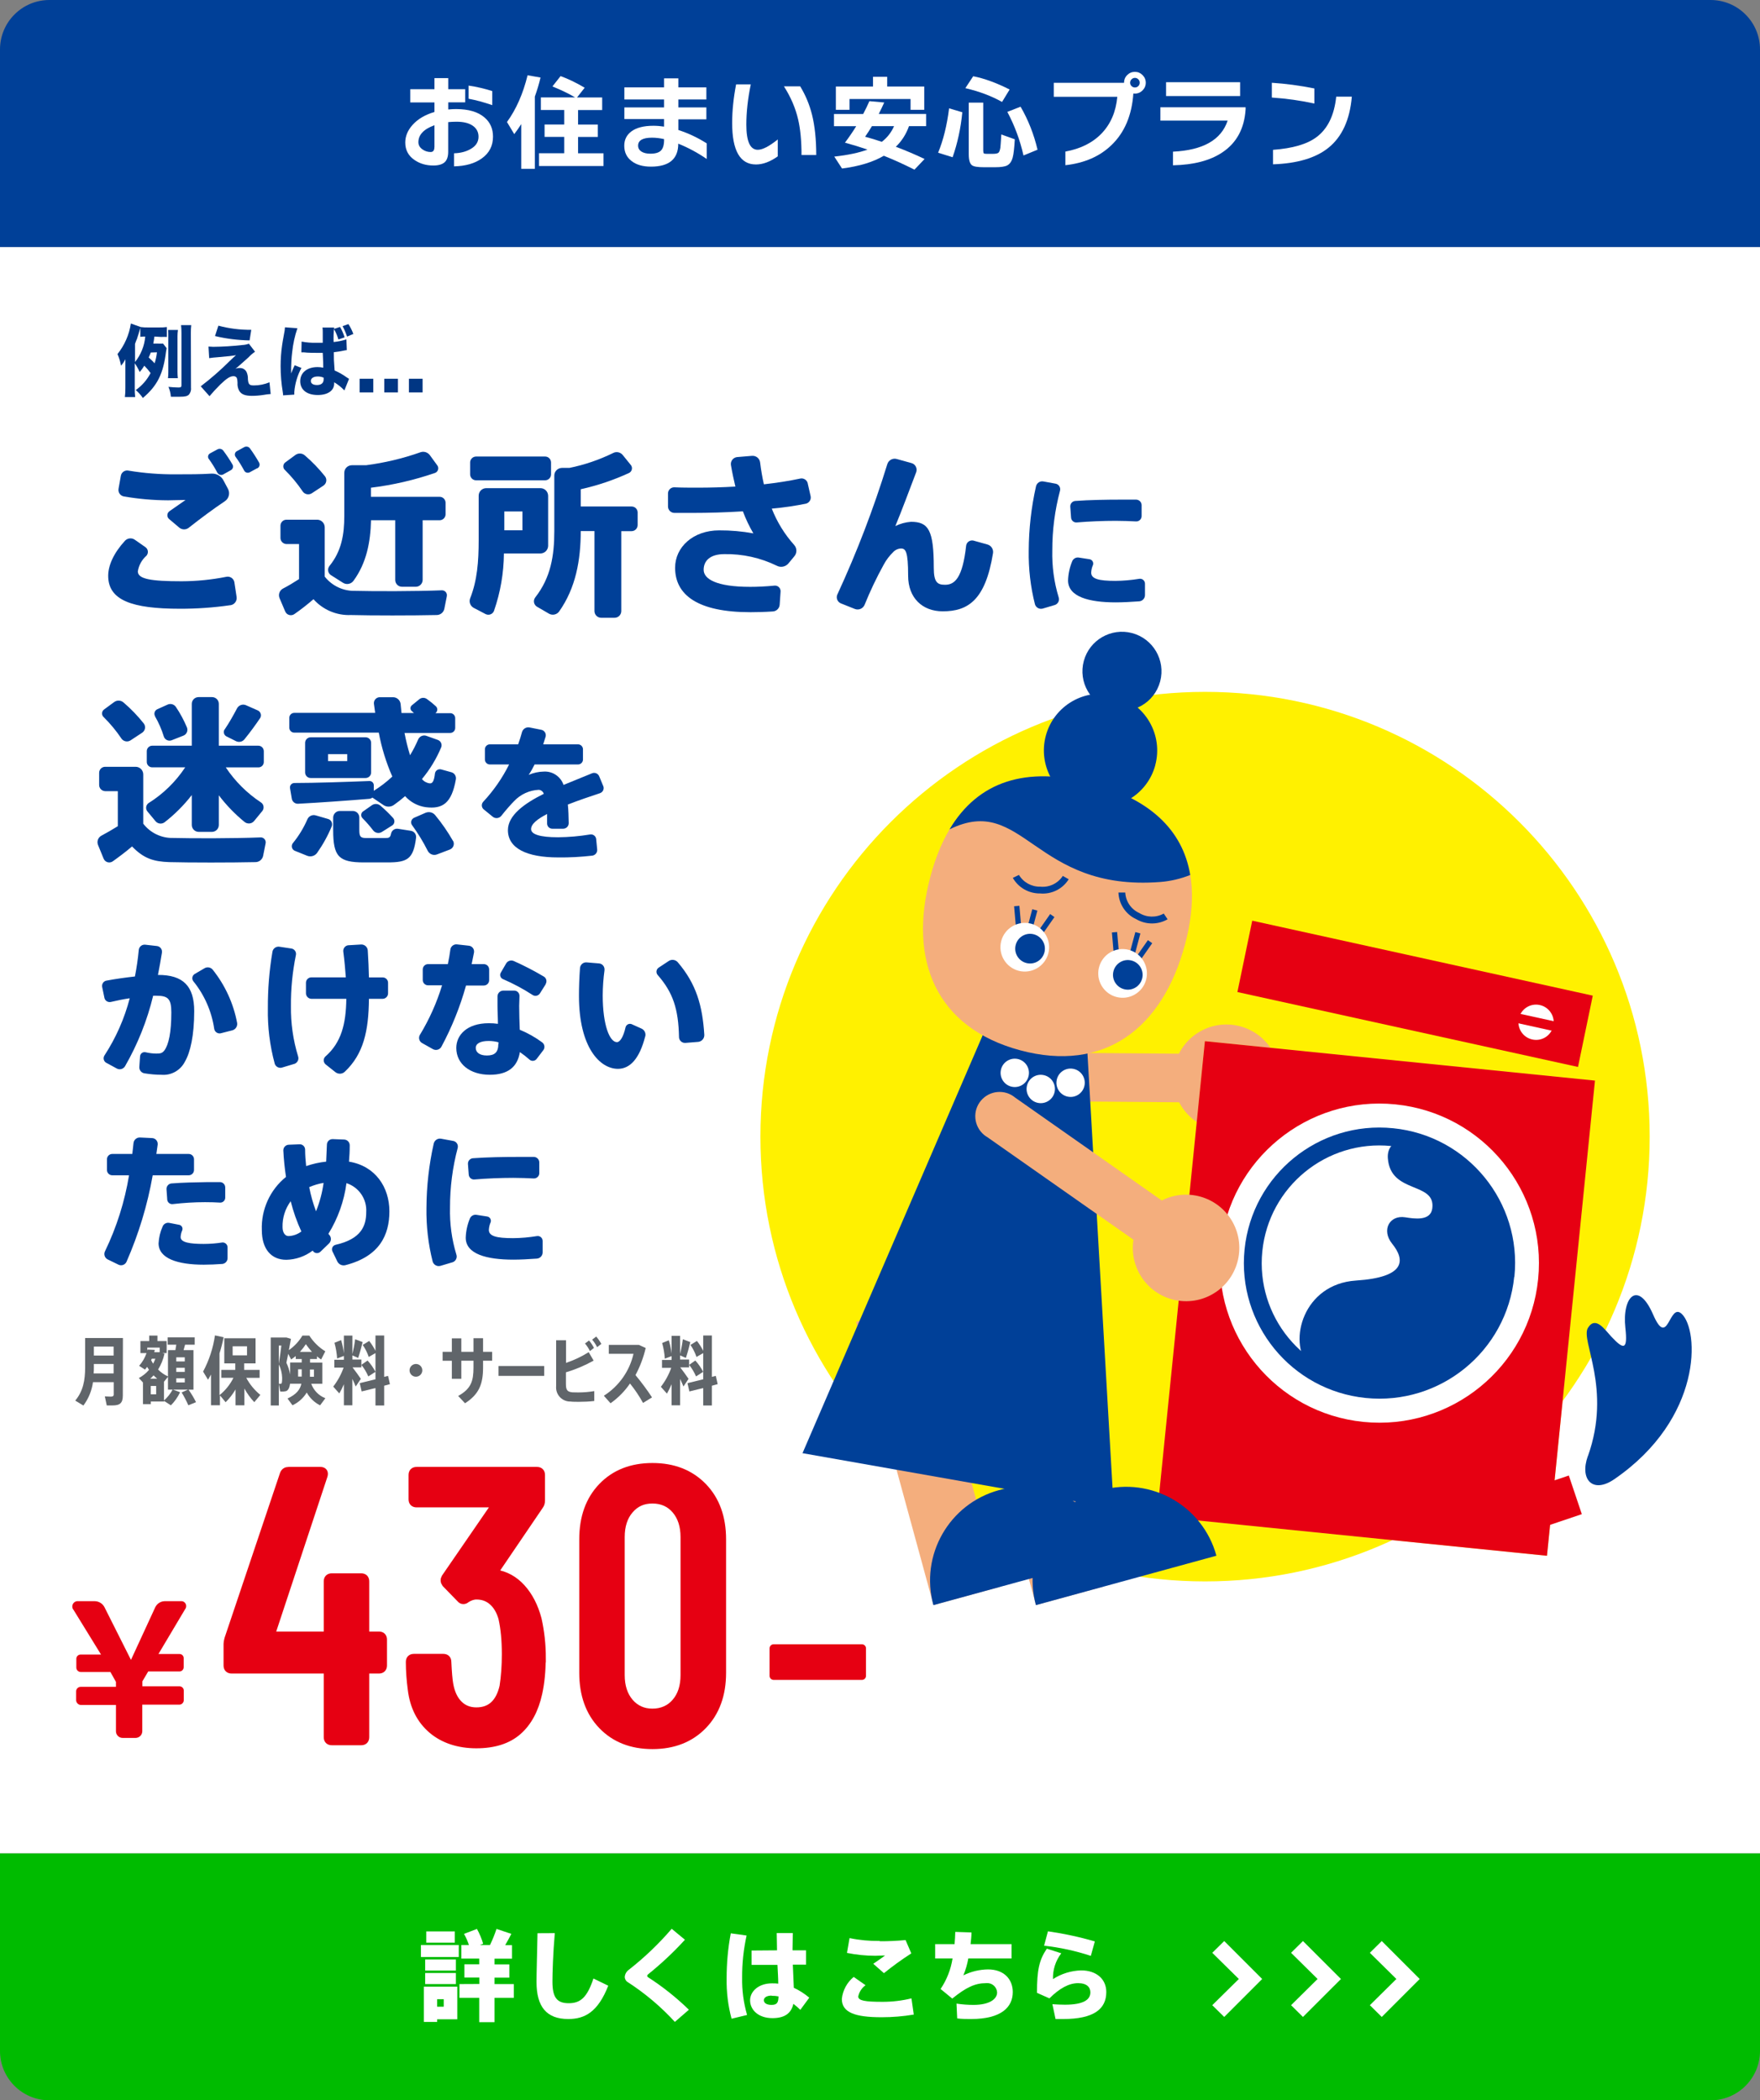 <?xml version="1.0" encoding="UTF-8"?>
<svg xmlns="http://www.w3.org/2000/svg" version="1.1" viewBox="0 0 356.25 425">
  <rect x="0" y="0" width="356.25" height="425" fill="#808080" stroke="none"/>
  <!-- Generator: Adobe Illustrator 29.4.0, SVG Export Plug-In . SVG Version: 2.1.0 Build 152)  -->
  <defs>
    <style>
      .st0 {
        fill: #003683;
      }

      .st1 {
        fill: #0b0;
      }

      .st2 {
        isolation: isolate;
      }

      .st3 {
        fill: #ffec3f;
      }

      .st4 {
        stroke: #e60012;
        stroke-miterlimit: 10;
        stroke-width: 1.72px;
      }

      .st4, .st5 {
        fill: #e60012;
      }

      .st6 {
        fill: #fff;
      }

      .st7 {
        fill: #004098;
      }

      .st8 {
        fill: #f4ae7d;
      }

      .st9 {
        fill: #fff100;
      }

      .st10 {
        fill: #60656a;
      }
    </style>
  </defs>
  <g id="_レイヤー_1" data-name="レイヤー_1">
    <path class="st7" d="M10,0h336.25C351.77,0,356.25,4.48,356.25,10v40H0V10C0,4.48,4.48,0,10,0Z"/>
    <path class="st1" d="M0,375h356.25v40c0,5.52-4.48,10-10,10H10c-5.52,0-10-4.48-10-10v-40h0Z"/>
    <g id="_詳しくはこちら" data-name="詳しくはこちら">
      <g class="st2">
        <path class="st6" d="M92.86,393.59v2.41h-7.66v-2.42h7.66ZM88.48,402h4.08v6.6h-4.08v.54h-2.68v-7.14h2.68ZM92.28,396.5v2.24h-6.22v-2.24h6.22ZM92.28,399.24v2.24h-6.22v-2.24h6.22ZM92.06,390.82v2.28h-5.78v-2.28h5.78ZM89.82,406.06v-1.52h-1.34v1.52h1.34ZM97.02,401.46v-1.3h-3.02v-2.68h3v-1.16h-3.62v-2.74h1.54c-.26-.78-.59-1.54-1-2.26l2.62-1c.53.95.95,1.96,1.26,3l-.68.26h2.06c.51-1.06.95-2.15,1.32-3.26l3,1c-.34.68-.78,1.48-1.24,2.28h1.38v2.74h-3.54v1.16h3v2.68h-3v1.3h3.9v2.78h-3.9v4.92h-3.1v-4.92h-4v-2.78l4.02-.02Z"/>
        <path class="st6" d="M112.3,391.17c-.36,4.18-.48,8-.48,9.82,0,3.24.94,4.36,3.3,4.36s3.72-1.14,5-5l3,1.46c-2.1,5.34-4.76,6.74-8.1,6.74-4.42,0-6.42-2.52-6.42-7.48,0-1.84.12-5.68.2-9.88l3.5-.02Z"/>
        <path class="st6" d="M138.64,392.51c-2.3,2.52-4.8,4.86-7.46,7-.1.07-.17.18-.18.3,0,.1.06.2.14.26,2.98,1.92,5.76,4.13,8.3,6.6l-2.84,2.46c-2.83-3.08-6.04-5.79-9.56-8.06-.37-.23-.59-.64-.58-1.08.06-.57.37-1.09.84-1.42,3.15-2.47,6.06-5.24,8.66-8.28l2.68,2.22Z"/>
        <path class="st6" d="M151.12,391.65c-.61,2.79-.92,5.64-.9,8.5-.05,2.56.29,5.12,1,7.58l-3.14.76c-.72-2.67-1.05-5.42-1-8.18,0-3.05.27-6.1.84-9.1l3.2.44ZM157.28,394.65c0-1.3-.06-2.52-.06-3.5h3.26c0,.92-.06,2-.06,3.1v.4h2.73v2.9h-2.67c.06,1.74.14,3.42.2,4.68,1.13.52,2.18,1.2,3.13,2l-1.81,2.46c-.44-.43-.92-.84-1.41-1.22-.41,1.86-1.68,2.9-4.24,2.9-2.9,0-4.52-1.72-4.52-3.6s1.8-3.44,4.42-3.44c.44,0,.86,0,1.28.06,0-1.1-.1-2.42-.16-3.8h-5.24v-2.9l5.15-.04ZM156.2,403.81c-1,0-1.58.38-1.58.94s.56.94,1.54.94c1.16,0,1.4-.5,1.42-1.72-.45-.09-.92-.13-1.38-.12v-.04Z"/>
        <path class="st6" d="M170.4,404.47c.19-1.74,1.05-3.33,2.4-4.44l2.4,1.68c-.76.54-1.29,1.36-1.48,2.28,0,.86,1.46,1.08,4.94,1.08,1.96,0,3.92-.23,5.83-.7l.47,3.28c-2.15.36-4.32.54-6.5.54-5.36,0-8.06-.94-8.06-3.7v-.02ZM178.08,392.81c1.74.01,3.49-.07,5.22-.24l1.16,2.7c-1.92,1.23-3.77,2.57-5.54,4l-2.16-1.9c.82-.54,1.74-1.2,2.4-1.68-.64,0-1.5.06-2,.06-1.92,0-3.84-.2-5.72-.58l.52-3c2,.42,4.04.61,6.08.58l.04.06Z"/>
        <path class="st6" d="M193.22,393.39c.08-.84.12-1.66.14-2.47l3.28.11c0,.82-.1,1.6-.18,2.36h8.29v2.9h-8.75c-.21,1.17-.54,2.32-1,3.42,1.55-.77,3.26-1.18,5-1.2,3.23,0,5,2,5,4.58,0,3-2.24,5.46-8.45,5.46-.86,0-1.78,0-2.8-.12l-.14-3c1.14.17,2.29.26,3.44.26,3.24,0,4.78-1.18,4.78-2.52-.06-1.1-1-1.95-2.1-1.89-.05,0-.11,0-.16.01-2.18,0-4,.84-6.82,3.12l-2.36-1.94c1.25-1.86,2.08-3.97,2.42-6.18h-3.52v-2.9h3.93Z"/>
        <path class="st6" d="M213.14,400.47c1.7-1.1,3.67-1.7,5.7-1.76,3.12,0,5.09,1.78,5.09,4.38,0,3.46-2.56,5.46-8.73,5.46h-1.54l-.64-3c.8.06,1.9.1,2.54.1,3.74,0,5.15-1,5.15-2.5,0-1-.69-1.86-2.49-1.86s-3.72,1-5.8,3.08l-2.52-1.12c0-4.6.44-6.66,2-8.94l2.92.94c-1.15,1.49-1.74,3.34-1.68,5.22ZM211.34,393.71l.78-2.91c3.21.46,6.38,1.14,9.49,2.05l-.81,2.92c-3.07-1.01-6.24-1.7-9.46-2.06Z"/>
        <path class="st6" d="M245.38,405.75l5.38-5.3-5.38-5.3,2.42-2.38,7.68,7.68-7.68,7.68-2.42-2.38Z"/>
        <path class="st6" d="M261.33,405.75l5.37-5.3-5.37-5.3,2.41-2.38,7.69,7.68-7.69,7.68-2.41-2.38Z"/>
        <path class="st6" d="M277.28,405.75l5.37-5.3-5.37-5.3,2.41-2.38,7.68,7.68-7.68,7.68-2.41-2.38Z"/>
      </g>
    </g>
    <rect class="st6" y="50" width="356.25" height="325"/>
    <rect class="st6" x="131.25" y="117.5" width="225" height="225"/>
    <path class="st9" d="M153.92,230c0-49.71,40.29-90,90-90s90,40.29,90,90-40.29,90-90,90-90-40.29-90-90"/>
    <rect class="st8" x="216.1" y="194.51" width="9.83" height="46.98" transform="translate(1.32 437.33) rotate(-89.56)"/>
    <path class="st8" d="M258.4,214.43c2.02,5.6-.89,11.78-6.49,13.8-5.6,2.02-11.78-.89-13.8-6.49-2.02-5.6.89-11.78,6.49-13.8,0,0,0,0,0,0,5.6-2.01,11.77.89,13.79,6.49"/>
    <rect class="st3" x="230.2" y="223.06" width="96.64" height="79.36" transform="translate(-10.9 513.44) rotate(-84.23)"/>
    <path class="st3" d="M247.49,215.1l70.9,7.16c-.72,7.07-8.18,81-8.9,88.09l-70.9-7.16c.72-7.07,8.18-81,8.9-88.09"/>
    <polygon class="st5" points="319.41 215.9 250.47 200.74 253.47 186.3 322.4 201.47 319.41 215.9"/>
    <path class="st6" d="M314.41,207.62c-.42,1.93-2.32,3.15-4.25,2.72-1.93-.42-3.15-2.32-2.72-4.25.42-1.93,2.32-3.15,4.25-2.72,0,0,0,0,0,0,1.92.42,3.14,2.33,2.72,4.25"/>
    <polygon class="st5" points="314.84 208.72 306.59 206.9 307.01 205 315.26 206.81 314.84 208.72"/>
    <rect class="st5" x="230.2" y="223.06" width="96.64" height="79.36" transform="translate(-10.9 513.44) rotate(-84.23)"/>
    <path class="st6" d="M311.34,258.84c-1.79,17.74-17.63,30.67-35.37,28.88-17.74-1.79-30.67-17.63-28.88-35.37,1.79-17.74,17.62-30.67,35.36-28.88,17.74,1.79,30.68,17.63,28.89,35.37"/>
    <path class="st7" d="M306.5,258.36c-1.53,15.07-14.99,26.05-30.06,24.52-15.07-1.53-26.05-14.99-24.52-30.06,1.53-15.07,14.99-26.05,30.06-24.52,0,0,.01,0,.02,0,15.07,1.51,26.06,14.95,24.54,30.02,0,.01,0,.03,0,.04"/>
    <path class="st6" d="M302.91,258c-1.33,13.09-13.01,22.62-26.1,21.3-13.09-1.33-22.62-13.01-21.3-26.1,1.33-13.08,13-22.62,26.09-21.3,13.09,1.32,22.63,13,21.31,26.09,0,0,0,0,0,.01"/>
    <rect class="st5" x="304.1" y="300.8" width="15.15" height="8.25" transform="translate(-81.03 115.45) rotate(-18.62)"/>
    <path class="st7" d="M321.42,294.64c4.89-13.71-1.55-23.43,0-25.94s3.42.37,4.76,1.79c2.5,2.67,3.32,2.72,2.82-1.79-.7-6.26,2.53-9.79,5.61-2.71s3.2-2.54,5.79-.13c3.54,3.3,4.28,21.14-13.63,33.45-4.35,3-7.07.11-5.37-4.67"/>
    <path class="st7" d="M264.78,276.26c-4.07-4.84-1-16.44,9.68-17.14,10.14-.66,10-4.16,7.31-7.48-2.2-2.75-.5-5.82,2.66-5.32,1.78.28,5.16.84,5.49-1.82.68-5.45-8.48-2.83-9-10.14-.63-9.14,24.42-1.83,24.09,24.1-.13,9.77-8.88,19.69-20.73,22.73-8,2-16.58-1.44-19.53-4.93"/>
    <rect class="st8" x="201.62" y="264.57" width="13.95" height="59.42" transform="translate(-70.22 65.42) rotate(-15.29)"/>
    <path class="st7" d="M246.22,314.8c-2.76-10.09-13.18-16.03-23.27-13.27-10.09,2.76-16.03,13.18-13.27,23.27l36.54-10Z"/>
    <rect class="st8" x="180.87" y="264.57" width="13.95" height="59.42" transform="translate(-70.95 59.95) rotate(-15.29)"/>
    <path class="st7" d="M225.47,314.8c-2.76-10.09-13.18-16.03-23.27-13.27-10.09,2.76-16.03,13.18-13.27,23.27l36.54-10Z"/>
    <polygon class="st7" points="219.99 210.94 225.43 305.16 162.44 294.05 199.76 207.51 219.99 210.94"/>
    <path class="st6" d="M213.49,220.86c-.28,1.56-1.77,2.6-3.33,2.32-1.56-.28-2.6-1.77-2.32-3.33.28-1.56,1.76-2.6,3.32-2.32,1.56.27,2.61,1.76,2.33,3.32,0,0,0,0,0,0"/>
    <path class="st6" d="M219.53,219.59c-.27,1.56-1.76,2.61-3.32,2.33-1.56-.27-2.61-1.76-2.33-3.32.27-1.56,1.76-2.61,3.32-2.33,0,0,0,0,.01,0,1.56.28,2.59,1.76,2.32,3.32"/>
    <path class="st6" d="M208.23,217.6c-.28,1.56-1.77,2.6-3.33,2.32-1.56-.28-2.6-1.77-2.32-3.33.28-1.56,1.77-2.6,3.33-2.32,0,0,0,0,0,0,1.56.28,2.6,1.77,2.32,3.33"/>
    <path class="st8" d="M205.47,222.09c-2.08-1.74-5.18-1.45-6.92.63-1.74,2.08-1.45,5.18.63,6.92.2.17.42.32.65.45l30.39,21.32c2.08,1.74,5.18,1.45,6.92-.63,1.74-2.08,1.45-5.18-.63-6.92-.2-.17-.42-.32-.65-.45l-30.39-21.32Z"/>
    <path class="st8" d="M246.22,261.38c4.89-3.39,6.11-10.11,2.72-15-3.39-4.89-10.11-6.11-15-2.72-4.89,3.39-6.11,10.11-2.72,15,0,0,0,0,0,0,3.38,4.89,10.09,6.11,14.98,2.73,0,0,.01,0,.02-.01"/>
    <path class="st8" d="M239.84,191.17c-4.56,17-16.33,25.92-33.33,21.36s-22.74-18.17-18.18-35.17,15.67-23.36,32.67-18.85,23.41,15.66,18.85,32.66"/>
    <path class="st7" d="M233.85,154.83c-1.65,6.12-7.94,9.74-14.06,8.1s-9.74-7.94-8.1-14.06c1.64-6.11,7.93-9.74,14.04-8.1,6.12,1.64,9.75,7.94,8.11,14.06"/>
    <path class="st7" d="M234.82,137.94c-1.16,4.26-5.56,6.78-9.82,5.62-4.26-1.16-6.78-5.56-5.62-9.82,1.15-4.23,5.5-6.75,9.75-5.64,4.27,1.12,6.83,5.49,5.71,9.77,0,.02-.01.05-.02.07"/>
    <path class="st7" d="M234.85,178.47c2.08-.16,4.13-.64,6.07-1.42-1.54-9.15-8.22-15.4-19.93-18.54-13.32-3.57-23-.4-28.79,9.31,15-7.39,17,12.64,42.65,10.65"/>
    <rect class="st7" x="205.55" y="186.59" width="6.22" height="1.07" transform="translate(-25.96 340.45) rotate(-75.05)"/>
    <polygon class="st7" points="206.88 189.48 205.81 189.58 205.27 183.38 206.34 183.29 206.88 189.48"/>
    <rect class="st7" x="208.1" y="187.28" width="6.22" height="1.06" transform="translate(-63.75 253.2) rotate(-55.02)"/>
    <path class="st6" d="M212.2,192.91c-.69,2.63-3.38,4.21-6.01,3.53-2.63-.69-4.21-3.38-3.53-6.01.69-2.63,3.38-4.21,6.01-3.53.02,0,.03,0,.05.01,2.61.71,4.16,3.38,3.48,6"/>
    <path class="st7" d="M211.41,192.7c-.41,1.61-2.04,2.58-3.65,2.17-1.61-.41-2.58-2.04-2.17-3.65s2.04-2.58,3.65-2.17c.02,0,.04.01.07.02,1.57.44,2.5,2.05,2.1,3.63"/>
    <rect class="st7" x="226.41" y="191.25" width="6.25" height="1.06" transform="translate(-15.14 363.84) rotate(-75)"/>
    <rect class="st7" x="225.33" y="188.63" width="1.06" height="6.22" transform="translate(-15.7 20.2) rotate(-4.95)"/>
    <rect class="st7" x="227.9" y="192.57" width="6.22" height="1.07" transform="translate(-59.65 271.67) rotate(-55.02)"/>
    <path class="st6" d="M232,198.21c-.68,2.64-3.38,4.22-6.01,3.53s-4.22-3.38-3.53-6.01c.68-2.64,3.38-4.22,6.01-3.53.01,0,.03,0,.04.01,2.61.71,4.16,3.38,3.49,6"/>
    <path class="st7" d="M231.19,198c-.41,1.61-2.04,2.58-3.64,2.17-1.61-.41-2.58-2.04-2.17-3.64.41-1.61,2.04-2.58,3.64-2.17.03,0,.06.01.08.02,1.56.44,2.49,2.05,2.09,3.62"/>
    <path class="st7" d="M210.54,180.79c2.31.21,4.55-.9,5.78-2.87l-1.19-.68c-.99,1.52-2.74,2.36-4.54,2.18-1.77.05-3.43-.86-4.34-2.38l-1.24.6c1.13,1.98,3.25,3.18,5.53,3.15"/>
    <path class="st7" d="M236.33,186l-.77-1.14c-1.55.86-3.44.82-4.95-.11-1.65-.74-2.75-2.34-2.84-4.15h-1.38c.08,2.34,1.48,4.43,3.61,5.4,1.97,1.15,4.4,1.15,6.37,0"/>
    <path class="st7" d="M47.89,120.78c.13.8-.42,1.56-1.22,1.68-.01,0-.03,0-.04,0-3.38.49-6.8.73-10.22.72-9.65,0-14.51-1.69-14.51-6.66,0-2.08,1.08-4.57,3.39-7.09.52-.56,1.38-.65,2-.21l2.16,1.51c.52.37.64,1.1.27,1.62-.03.04-.06.08-.09.11-.93.82-1.54,1.94-1.73,3.16,0,1.55,2.63,2,8.89,2,3.02-.01,6.04-.31,9-.9.74-.17,1.47.3,1.64,1.03,0,.04.02.08.02.12l.44,2.9ZM24,98.86l.47-2.63c.15-.7.84-1.15,1.54-1,3.19.53,6.42.78,9.65.75,2.56,0,4.9,0,7.13-.14,1.04-.07,2.02.5,2.48,1.44l.9,1.69c.43.86.15,1.91-.65,2.45-2.12,1.4-5.22,3.71-7.3,5.36-.59.48-1.44.45-2-.07l-2-1.69c-.42-.36-.46-.99-.1-1.41.06-.07.13-.13.2-.18l3.24-2.26c-1.18,0-2.66.07-3.52.07-3.02-.01-6.03-.28-9-.79-.72-.15-1.19-.86-1.04-1.58,0,0,0,0,0,0ZM42.25,92.86c-.24-.35-.16-.83.19-1.07.02-.01.04-.03.06-.04l1.5-.81c.42-.24.96-.11,1.23.29.66.89,1.28,1.81,1.83,2.77.23.4.08.91-.31,1.13-.01,0-.02.01-.04.02l-1.52.85c-.42.23-.95.08-1.19-.34-.51-.97-1.08-1.89-1.72-2.78l-.03-.02ZM52.07,94.74l-1.51.82c-.4.22-.91.08-1.13-.32,0-.01-.01-.03-.02-.04-.51-.96-1.09-1.89-1.73-2.77-.25-.34-.17-.83.17-1.08.02-.01.03-.02.05-.03l1.51-.83c.42-.24.96-.12,1.22.29.65.9,1.25,1.83,1.8,2.8.24.4.11.91-.28,1.15-.02,0-.03.02-.05.03l-.03-.02Z"/>
    <path class="st7" d="M90.44,120.67l-.5,2.52c-.15.73-.8,1.26-1.55,1.26-4.89.11-13.24.11-17.38,0-2.87.12-5.65-1.06-7.56-3.2-1.33,1.15-2.63,2.16-3.85,3-.55.4-1.33.28-1.73-.27-.06-.08-.11-.17-.15-.27l-1.15-2.71c-.28-.73.03-1.55.72-1.91,1.05-.54,2.13-1.19,3.24-1.91v-7.09h-2.53c-.69-.01-1.24-.57-1.23-1.26v-2.45c0-.67.53-1.21,1.2-1.22.01,0,.02,0,.03,0h6.15c.86-.02,1.56.66,1.58,1.52,0,.02,0,.04,0,.06v9.94c1.49,1.89,3.79,2.96,6.2,2.88,3.67.1,12.34.1,17.49-.11.55-.02,1.02.4,1.04.95,0,.09,0,.18-.02.27ZM57.69,95.12c-.42-.36-.46-.99-.1-1.41.06-.07.13-.13.21-.18l2-1.47c.58-.42,1.38-.38,1.91.1,1.49,1.27,2.85,2.69,4.07,4.22.44.57.34,1.38-.23,1.82-.02.02-.04.03-.06.05l-2.34,1.54c-.61.42-1.45.27-1.88-.34-.01-.02-.02-.03-.03-.05-1.04-1.54-2.23-2.97-3.55-4.28ZM66.69,114.52c2.44-3,3-6.34,3-10.15v-8.71c0-.84.68-1.51,1.52-1.52h2.88c3.75-.49,7.44-1.36,11-2.62.71-.26,1.5,0,1.94.61l1.52,2.09c.3.46.16,1.08-.3,1.38-.05.03-.11.06-.17.09-4.22,1.45-8.57,2.46-13,3v1.84h13.92c.65,0,1.18.54,1.19,1.19v2.34c0,.66-.53,1.2-1.19,1.21h-3.45v12.09c-.02.77-.64,1.38-1.41,1.37h-2.77c-.75,0-1.36-.6-1.37-1.35,0,0,0-.01,0-.02v-12.09h-4.9c-.11,4.42-.9,8.64-3.56,12.27-.49.65-1.39.83-2.09.4l-2.45-1.55c-.59-.37-.77-1.16-.39-1.75.03-.04.05-.08.08-.12Z"/>
    <path class="st7" d="M109.42,112h-7.42c-.03,3.95-.71,7.86-2,11.59-.23.63-.93.96-1.56.73-.04-.02-.09-.03-.13-.05l-2.43-1.27c-.68-.37-.99-1.18-.72-1.91,1.44-3.63,1.73-7.45,1.73-11.8v-9c.01-.83.68-1.5,1.51-1.51h11c.84,0,1.52.67,1.55,1.51v10.19c-.03.83-.7,1.49-1.53,1.52ZM95.16,96v-2.43c.01-.65.54-1.18,1.19-1.19h14c.65,0,1.18.54,1.19,1.19v2.43c0,.65-.54,1.18-1.19,1.19h-14c-.65-.01-1.18-.54-1.19-1.19ZM105.75,103.49h-3.67v3.81h3.67v-3.81ZM129.07,103.77v2.45c.01.68-.53,1.25-1.22,1.26,0,0,0,0,0,0h-2.09v16.16c0,.76-.61,1.37-1.37,1.37h-2.7c-.75,0-1.36-.61-1.36-1.36,0,0,0,0,0-.01v-16.18h-2.78c0,5.87-1,11.52-4.39,16.3-.47.62-1.32.8-2,.44l-2.48-1.44c-.6-.37-.79-1.16-.41-1.76.03-.04.05-.08.08-.12,3.13-4,3.85-8.42,3.85-13.42v-11.19c-.02-.86.67-1.57,1.53-1.59.02,0,.04,0,.06,0h1.47c3.06-.62,6.02-1.63,8.82-3,.68-.37,1.53-.19,2,.43l1.62,2c.36.46.27,1.13-.2,1.49-.05.04-.11.07-.16.1-3.14,1.45-6.42,2.55-9.79,3.3v3.49h10.3c.67,0,1.21.53,1.22,1.2,0,.02,0,.04,0,.06v.02Z"/>
    <path class="st7" d="M163.13,101.92c-2.13.43-4.46.79-6.91,1,1.06,2.7,2.59,5.19,4.53,7.35.6.67.6,1.67,0,2.34l-1.15,1.39c-.58.7-1.58.9-2.38.47-3.3-1.61-6.94-2.41-10.61-2.34-2.85,0-4.18,1.33-4.18,3.17s2.52,3.45,9.43,3.45c1.37,0,3.1-.07,4.93-.25.62-.05,1.16.42,1.21,1.04,0,.05,0,.1,0,.16l-.18,2.63c-.04.76-.65,1.37-1.41,1.4-1.62.11-3.16.15-4.5.15-10.72,0-15.26-3.5-15.26-9,0-4.17,3.64-7.56,8.93-7.56,2.32-.01,4.63.19,6.91.61-.83-1.42-1.54-2.91-2.12-4.46-3.5.22-7,.32-10.23.32h-3.63c-.73-.01-1.31-.6-1.3-1.33v-2.63c.02-.69.59-1.24,1.28-1.22,0,0,.01,0,.02,0,1.47.07,3.06.07,4.82.07,2.38,0,4.93-.07,7.52-.22-.32-1.36-.64-2.8-.9-4.35-.12-.77.41-1.49,1.18-1.61.03,0,.06,0,.08-.01l3-.25c.83-.07,1.56.53,1.65,1.36.18,1.48.44,3,.76,4.4,2.63-.29,5.15-.69,7.34-1.16.69-.16,1.39.28,1.54.97,0,0,0,.02,0,.03l.58,2.56c.15.68-.28,1.36-.96,1.52Z"/>
    <path class="st7" d="M201,111.93c-1.54,9.57-5.11,11.77-10.18,11.77-4.11,0-7-2.7-7-7.2,0-4.9-.5-5.51-1.44-5.51-.6.02-1.17.28-1.58.72-.76.74-1.41,1.59-1.91,2.52-1.46,2.64-2.76,5.37-3.89,8.17-.32.75-1.18,1.12-1.95.83l-2.81-1.12c-.7-.27-1.04-1.05-.78-1.74.02-.04.04-.08.06-.13,3.94-8.54,7.31-17.33,10.08-26.31.25-.81,1.09-1.28,1.91-1.05l3,.83c.75.21,1.18.99.97,1.74,0,.03-.02.07-.03.1-1.45,3.81-2.92,7.77-4.22,10.9.99-.49,2.07-.78,3.17-.86,3.53,0,4.61,1.66,4.61,9.29,0,3,.75,3.45,2.3,3.45,1.91,0,3.53-1.33,4.25-7.92.09-.66.7-1.13,1.36-1.04.07,0,.13.02.19.04l2.73.76c.78.2,1.28.96,1.16,1.76Z"/>
    <path class="st7" d="M214.57,99.27c-1.05,3.94-1.58,8.01-1.57,12.09-.08,3.22.35,6.43,1.29,9.51.22.64-.13,1.33-.77,1.55-.01,0-.03,0-.04.01l-2.43.72c-.67.18-1.36-.21-1.56-.87-.9-3.55-1.32-7.2-1.26-10.86.02-4.37.51-8.73,1.47-13,.15-.69.81-1.13,1.5-1l2.46.45c.62.11,1.04.71.92,1.34,0,.02,0,.04-.01.06ZM231.76,118.08v2.34c0,.66-.51,1.21-1.17,1.26-1.65.12-3.36.21-4.74.21-5.46,0-9.66-1.14-9.66-4.44.04-1.31.32-2.6.81-3.81.2-.58.8-.93,1.41-.81l2.13.33c.48.08.81.53.73,1.01,0,.06-.02.11-.04.16-.21.48-.33,1-.36,1.53,0,1.26,1.47,1.68,4.89,1.68,1.63-.01,3.25-.16,4.86-.42.55-.08,1.05.3,1.13.85,0,.04,0,.07,0,.11h0ZM216.64,102.54c-.04-.6.4-1.12,1-1.17,2.85-.21,6.27-.27,9.36-.27h3c.61.03,1.09.53,1.08,1.14v2.22c-.02.6-.51,1.07-1.11,1.05-.01,0-.02,0-.03,0-1.26-.06-2.67-.12-4.11-.12-2.55,0-5.43.12-7.89.33-.58.05-1.09-.39-1.14-.98,0,0,0-.02,0-.02l-.16-2.18Z"/>
    <path class="st7" d="M53.76,170.67l-.5,2.52c-.16.73-.8,1.26-1.55,1.26-4.93.11-13.32.11-17.46,0-3.2-.11-5.18-.75-7.52-3.17-1.37,1.16-2.67,2.13-3.89,3-.55.4-1.32.28-1.72-.27-.06-.08-.11-.18-.15-.27l-1.12-2.74c-.3-.72,0-1.55.69-1.91,1-.54,2.16-1.19,3.31-1.91v-7.09h-2.56c-.68-.02-1.23-.58-1.22-1.26v-2.45c0-.67.53-1.21,1.2-1.22,0,0,.01,0,.02,0h6.16c.86,0,1.55.69,1.55,1.55,0,.01,0,.02,0,.03v9.94c1.45,1.88,3.71,2.95,6.08,2.88,3.71.1,12.46.1,17.61-.11.55-.05,1.04.35,1.09.9.01.11,0,.22-.02.32ZM21,145.12c-.42-.36-.46-.99-.1-1.41.06-.07.13-.13.21-.18l2-1.47c.58-.42,1.38-.38,1.91.1,1.49,1.27,2.85,2.69,4.07,4.22.44.57.34,1.38-.23,1.82-.02.02-.04.03-.06.05l-2.34,1.54c-.61.42-1.45.27-1.88-.34-.01-.02-.02-.03-.03-.05-1.04-1.54-2.23-2.97-3.55-4.28ZM37.52,155.27h-6.7c-.6.01-1.1-.47-1.11-1.07,0,0,0,0,0-.01v-2.19c0-.61.5-1.11,1.11-1.11h8v-8.46c0-.76.61-1.37,1.37-1.37h2.74c.75,0,1.36.61,1.36,1.36,0,0,0,0,0,.01v8.46h8c.61,0,1.1.5,1.11,1.11v2.2c0,.6-.5,1.09-1.1,1.08,0,0-.01,0-.02,0h-6.58c1.88,2.82,4.3,5.23,7.12,7.09.55.36.7,1.1.34,1.65-.02.02-.03.05-.05.07l-1.69,2.06c-.48.57-1.33.64-1.91.18-1.95-1.59-3.7-3.4-5.22-5.4v6c0,.76-.6,1.38-1.36,1.4h-2.74c-.76-.02-1.37-.64-1.37-1.4v-6.05c-1.6,2.06-3.45,3.91-5.51,5.51-.57.42-1.38.33-1.83-.22l-1.66-2c-.39-.51-.3-1.23.2-1.63.03-.02.06-.04.09-.06,2.95-1.85,5.46-4.31,7.38-7.21h.03ZM31.4,144.94c-.29-.47-.13-1.09.34-1.37.04-.03.09-.05.13-.07l2.09-.94c.6-.25,1.29-.04,1.65.5.88,1.3,1.62,2.69,2.23,4.14.26.66-.06,1.4-.72,1.66l-2.37.93c-.62.24-1.32-.06-1.57-.69,0-.02-.02-.04-.02-.06-.44-1.43-1.04-2.81-1.79-4.1h.03ZM45.48,147.6c1-1.48,1.83-3,2.51-4.28.35-.64,1.13-.91,1.8-.62l2.38,1.05c.55.24.79.88.56,1.42-.02.05-.05.11-.09.16-.9,1.33-2,2.85-3.17,4.28-.41.5-1.11.65-1.69.37l-2-1c-.47-.29-.62-.9-.33-1.37,0,0,0,0,0,0h.03Z"/>
    <path class="st7" d="M92.28,157.68c-.86,4.89-2.7,6.08-6.12,5.65-1.61-.23-3.08-1.02-4.16-2.23-.74.64-1.5,1.24-2.3,1.8-.63.43-1.46.43-2.09,0l-2.23-1.51c-.17.14-.37.22-.58.25-4.36.36-10.4.79-14.47,1-.61.03-1.15-.4-1.26-1l-.36-2.12c-.1-.49.21-.96.7-1.06.07-.01.13-.02.2-.02,4.07,0,10.65-.22,15.15-.4.47-.02.88.34.9.82,0,0,0,0,0,.01v1.15c1.34-.84,2.6-1.8,3.75-2.88-1.25-2.85-2.17-5.83-2.74-8.89h-17.11c-.55,0-1-.45-1-1v-2c0-.55.45-1,1-1h16.38l-.25-1.8c-.09-.66.36-1.26,1.02-1.36.05,0,.11-.01.16-.01h2.7c.78.01,1.43.6,1.52,1.37l.18,1.83h2.52l-.4-.36c-.34-.26-.4-.74-.14-1.08.04-.05.09-.1.14-.14l1.51-1.23c.45-.35,1.09-.35,1.54,0,.64.45,1.24.94,1.81,1.47.35.35.35.92,0,1.27-.04.04-.07.07-.11.1h3c.55,0,1,.45,1,1v2c0,.55-.45,1-1,1h-9.26c.29,1.52.66,3.03,1.12,4.51.63-1.03,1.18-2.1,1.65-3.21.29-.63,1.01-.94,1.66-.71l2.3.82c.6.21.92.87.71,1.46,0,.02-.01.03-.02.05-.97,2.32-2.28,4.48-3.89,6.41.38.48.94.79,1.55.87.57.07.9-.4,1.08-2,.08-.55.59-.92,1.14-.84.01,0,.03,0,.04,0l2.2.61c.59.19.95.78.86,1.39ZM67.16,167.18c-.79,1.92-1.8,3.74-3,5.44-.47.61-1.29.83-2,.54l-2.48-1c-.51-.21-.75-.79-.54-1.31.04-.09.08-.17.14-.24,1.19-1.45,2.17-3.06,2.92-4.78.27-.69,1.02-1.05,1.73-.83l2.48.72c.6.17.94.8.77,1.4,0,.02-.01.04-.02.06ZM62.87,157.43c-.61,0-1.11-.51-1.11-1.12v-6c0-.61.5-1.11,1.11-1.12h11.13c.62,0,1.12.5,1.12,1.12v6c0,.62-.5,1.12-1.12,1.12h-11.13ZM66.4,154h3.89v-1.4h-3.89v1.4ZM84.22,169.51c-.54,4.32-1.73,5-5.8,5h-4.75c-5.11,0-6.23-1.19-6.23-6.52v-2.55c.01-.74.6-1.33,1.34-1.34h2.66c.73.02,1.3.61,1.29,1.34v2.52c0,1.36.26,1.62,1.44,1.62h3.83c.75,0,1-.11,1.15-.87.12-.67.77-1.12,1.44-1l2.55.4c.67.09,1.15.7,1.08,1.37v.03ZM75.51,168c-.66-.86-1.37-1.67-2.13-2.44-.35-.34-.36-.91-.02-1.26.04-.04.08-.08.13-.11l1.8-1.26c.53-.36,1.25-.32,1.73.11.9.77,1.75,1.6,2.55,2.48.37.41.35,1.04-.06,1.41-.06.05-.12.1-.19.14l-2,1.26c-.59.39-1.39.25-1.81-.33ZM91.7,170.13c.34.6.12,1.36-.49,1.7-.04.02-.08.04-.12.06l-2.63,1c-.73.29-1.56-.05-1.9-.76-.9-1.79-1.95-3.51-3.13-5.13-.34-.44-.25-1.07.19-1.4.07-.06.16-.1.24-.14l2.3-1c.69-.28,1.48-.08,1.94.5,1.35,1.63,2.55,3.37,3.6,5.21v-.04Z"/>
    <path class="st7" d="M121.48,160.49c-2,.66-4.32,1.44-6.54,2.31.12,1.11.15,2.37.18,3.78-.01.61-.5,1.1-1.11,1.11h-2.22c-.59,0-1.06-.48-1.05-1.07,0-.01,0-.03,0-.04v-1.87c-1.92,1-3.24,2-3.24,3.06s1.8,1.65,5.46,1.65c2.18-.02,4.36-.21,6.51-.57.58-.08,1.12.32,1.2.9,0,0,0,0,0,0l.21,2.16c.05.61-.39,1.15-1,1.23-2.29.26-4.59.39-6.9.36-6.33,0-10.17-1.83-10.17-5.52,0-3,3.33-5.4,7.26-7.35-.14-.45-.53-.76-1-.81-1.9.08-3.69.9-5,2.28-.54.54-1.65,1.77-2.61,3-.43.51-1.19.59-1.71.18l-1.8-1.47c-.47-.35-.56-1.02-.21-1.48.03-.04.06-.07.09-.11,2.09-2.25,3.85-4.78,5.22-7.53h-3.9c-.55,0-1-.45-1-1v-2.07c0-.55.45-1,1-1h5.73c.3-.84.57-1.68.78-2.49.2-.66.86-1.06,1.53-.93l2.4.48c.6.13.99.73.86,1.33,0,.03-.01.05-.02.08l-.48,1.53h7.05c.55,0,1,.45,1,1v2.07c0,.55-.45,1-1,1h-8.79c-.35.73-.75,1.43-1.2,2.1.97-.41,2.01-.64,3.06-.66,1.79-.1,3.42,1.01,4,2.7l5.73-2.34c.56-.25,1.22,0,1.47.56,0,0,0,0,0,0l.87,2.1c.17.55-.12,1.14-.66,1.33Z"/>
    <path class="st7" d="M39.31,204.61c0,4.92-.78,8.34-1.89,10.23-.9,1.76-2.77,2.81-4.74,2.64-1.17,0-2.33-.11-3.48-.3-.6-.11-1.03-.65-1-1.26l.15-2.16c.03-.5.45-.89.96-.86.05,0,.1,0,.15.02.72.17,1.45.27,2.19.27.84,0,1.2-.09,1.62-.63.87-1.17,1.41-3.63,1.41-7.71,0-2.79-.72-3.36-3-3.36h-.68c-1.21,5.01-3.13,9.81-5.7,14.28-.35.56-1.07.76-1.65.45l-2.1-1.14c-.52-.26-.72-.89-.46-1.41.02-.04.04-.08.07-.12,2.31-3.55,4.03-7.45,5.1-11.55-1.26.18-2.55.45-3.84.75-.59.12-1.17-.26-1.29-.85,0,0,0-.01,0-.02l-.45-2.16c-.12-.59.26-1.17.85-1.29,0,0,.01,0,.02,0,1.89-.36,3.9-.63,5.76-.84.35-1.78.61-3.57.78-5.37.06-.64.63-1.12,1.27-1.06.02,0,.03,0,.05,0l2.37.27c.64.08,1.08.66,1,1.3,0,0,0,.01,0,.02-.24,1.5-.51,3-.81,4.53,5.12-.03,7.34,2.28,7.34,7.32ZM47.05,208.48l-2.34.6c-.59.15-1.19-.22-1.33-.81,0-.03-.01-.06-.02-.09-.52-3.53-1.98-6.86-4.23-9.63-.34-.44-.25-1.07.19-1.4.02-.01.04-.03.05-.04l2-1.17c.55-.34,1.27-.23,1.68.27,2.51,3.14,4.21,6.84,4.95,10.79.1.66-.31,1.3-.95,1.48Z"/>
    <path class="st7" d="M60.34,213.76c.21.63-.13,1.31-.76,1.52-.02,0-.03,0-.05.01l-2.4.72c-.63.21-1.31-.13-1.52-.76,0-.02,0-.03-.01-.05-.99-3.65-1.45-7.42-1.38-11.2-.02-3.83.29-7.65.93-11.43.12-.66.75-1.1,1.41-1l2.4.36c.6.08,1.03.63.95,1.23,0,.04-.01.08-.02.12-.69,3.39-1.03,6.83-1,10.29-.05,3.45.44,6.89,1.45,10.19ZM78.55,198.85v2.15c0,.6-.48,1.1-1.08,1.11h-2.79c-.06,6.54-1.11,11.19-4.89,14.76-.52.49-1.32.53-1.89.09l-2-1.59c-.45-.39-.5-1.06-.11-1.51.03-.04.07-.08.11-.11,3.18-2.79,4.14-6.57,4.2-11.64h-7.1c-.59-.03-1.06-.52-1.07-1.11v-2.19c.03-.57.5-1.03,1.07-1.04h7c-.12-1.65-.27-3.39-.51-5.19-.09-.63.35-1.22.99-1.31.03,0,.06,0,.09,0l2.52-.15c.7-.03,1.3.5,1.35,1.2.12,1.95.21,3.75.24,5.46h2.82c.58.02,1.05.5,1.05,1.08h0Z"/>
    <path class="st7" d="M94.33,199.42c-1.2,4.31-2.88,8.48-5,12.42-.35.59-1.11.79-1.71.45l-2.19-1.23c-.58-.33-.77-1.06-.45-1.64,0-.01.02-.03.03-.04,1.9-3.14,3.4-6.49,4.47-10h-2.83c-.6,0-1.08-.48-1.08-1.08h0v-2.13c0-.6.48-1.08,1.08-1.08h4c.21-1,.39-2,.51-2.94.08-.66.69-1.13,1.35-1.05l2.43.27c.64.09,1.09.67,1.01,1.31,0,.01,0,.02,0,.04l-.48,2.37h2.44c.6-.01,1.09.46,1.1,1.06,0,.02,0,.04,0,.06v2.13c0,.6-.48,1.08-1.08,1.08h-3.59ZM110,212.47l-1.35,1.77c-.32.45-.94.56-1.39.24-.04-.03-.07-.06-.11-.09-.61-.54-1.25-1.04-1.92-1.5-.48,3-2.4,4.59-6.09,4.59-4,0-6.78-2.19-6.78-5.43,0-2.61,2.16-5,6.57-5,.62,0,1.24.03,1.86.12,0-1.17-.09-2.43-.09-3.63v-1.95c.02-.63.54-1.14,1.17-1.14h2.28c.58.03,1.03.53,1,1.12,0,0,0,.02,0,.02,0,.66-.06,1.35-.06,1.95,0,1.62.06,3.33.12,4.83,1.61.66,3.13,1.52,4.53,2.55.49.36.61,1.05.26,1.55ZM100.91,211.24v-.33c-.65-.18-1.32-.27-2-.27-1.71,0-2.61.54-2.61,1.41s.75,1.53,2.25,1.53c1.6,0,2.32-.66,2.32-2.34h.04ZM110.48,199.12l-1.18,1.88c-.31.5-.97.66-1.47.35,0,0-.02-.01-.03-.02-1.91-1.24-3.91-2.31-6-3.21-.46-.19-.68-.73-.49-1.19.02-.04.04-.09.07-.13l1.08-1.86c.32-.52.97-.72,1.53-.48,2.09.93,4.12,1.98,6.09,3.15.51.3.68.97.38,1.48,0,.01-.01.02-.02.03h.04Z"/>
    <path class="st7" d="M130.6,209.71c-1.17,4.59-3.12,6.57-5.52,6.57-3.66,0-7.89-4.35-7.89-14.76,0-1.74.06-3.6.21-5.64.06-.69.66-1.2,1.35-1.14l2.52.21c.67.06,1.15.66,1.09,1.32,0,.02,0,.04,0,.06-.23,1.68-.35,3.37-.36,5.07,0,6.06,1.41,9.48,2.88,9.48.63,0,1.32-1.11,1.74-3,.12-.49.61-.8,1.11-.68.05.01.1.03.15.05l2,.9c.59.28.89.93.73,1.56ZM141.37,210.82l-2.61.21c-.67.06-1.25-.43-1.32-1.09,0-.03,0-.07,0-.11-.12-5.7-1.23-9-4.29-12.51-.38-.4-.36-1.03.04-1.41.06-.06.13-.11.2-.15l2-1.32c.58-.37,1.35-.25,1.8.27,3.72,4.35,5,8.73,5.37,14.67.04.72-.48,1.34-1.19,1.44h0Z"/>
    <path class="st7" d="M38.17,237.82h-7.26c-1.06,6.03-2.85,11.91-5.31,17.52-.29.6-1.01.86-1.61.57,0,0,0,0,0,0l-2.22-1.08c-.59-.32-.82-1.05-.51-1.65,2.35-4.86,3.98-10.03,4.86-15.36h-3.39c-.6,0-1.08-.48-1.08-1.08h0v-2.16c0-.6.48-1.08,1.08-1.08h4.05l.24-2.16c.05-.68.63-1.2,1.32-1.17l2.46.12c.65.03,1.14.58,1.12,1.22,0,.02,0,.05,0,.07l-.27,1.92h6.54c.6,0,1.08.48,1.08,1.08h0v2.16c0,.6-.48,1.08-1.08,1.08h0ZM46.06,252.37v2.22c0,.6-.46,1.11-1.06,1.17-1.29.09-2.55.15-3.75.15-5.25,0-9.15-1.23-9.15-4.32.06-1.17.33-2.32.81-3.39.21-.54.78-.86,1.35-.75l2,.39c.45.08.75.51.67.96,0,.05-.02.1-.04.15-.2.44-.31.9-.33,1.38,0,1.11,2,1.38,4.65,1.38,1.29,0,2.57-.1,3.84-.3.54,0,.99.42,1.01.96h0ZM34.69,239.47c2.19-.18,5-.24,7.2-.27h2.7c.57.04,1,.51,1,1.08v2.07c0,.55-.45,1-1,1-.93-.06-2-.09-3.09-.09-2.19,0-4.37.14-6.54.39-.55.06-1.04-.33-1.11-.88,0-.02,0-.03,0-.05l-.15-2.1c-.02-.58.41-1.09.99-1.15h0Z"/>
    <path class="st7" d="M78.82,245.11c0,4.8-2,9.12-8.88,10.89-.65.18-1.34-.12-1.65-.72l-1-2.07c-.22-.47-.03-1.03.44-1.25.06-.03.12-.05.19-.07,5.16-1.17,6.21-3.78,6.21-6.63.16-2.63-1.49-5.04-4-5.85-.48,3.64-1.73,7.14-3.66,10.26l.21.24c.43.5.39,1.25-.09,1.71l-1.71,1.65c-.39.39-1.02.4-1.41.02-.04-.04-.08-.09-.12-.14l-.06-.09c-1.54,1.17-3.41,1.82-5.34,1.86-3.06,0-4.95-2.19-4.95-6-.16-4.16,1.65-8.16,4.89-10.77-.27-1.78-.45-3.57-.54-5.37,0-.61.47-1.11,1.08-1.14l2.22-.09c.6-.02,1.09.45,1.11,1.05,0,.01,0,.02,0,.03,0,1.11.09,2.22.21,3.33,1.31-.45,2.67-.76,4.05-.9l.15-3.42c0-.64.52-1.15,1.16-1.14,0,0,0,0,.01,0l2.34.09c.63.03,1.13.56,1.11,1.2,0,1.14-.06,2.22-.15,3.27,5.36.87,8.18,5.19,8.18,10.05ZM61,249.19c-.91-1.97-1.63-4.02-2.16-6.12-1.12,1.52-1.7,3.36-1.65,5.25,0,1.08.51,1.8,1.2,1.8.95-.03,1.86-.36,2.61-.93ZM65.53,239.35c-1.01.17-2,.46-2.94.87.32,1.67.78,3.3,1.38,4.89.74-1.85,1.26-3.78,1.53-5.76h.03Z"/>
    <path class="st7" d="M92.65,232.27c-1.05,3.94-1.57,8.01-1.56,12.09-.08,3.22.35,6.43,1.29,9.51.22.64-.13,1.33-.77,1.55-.01,0-.03,0-.04.01l-2.43.72c-.67.18-1.36-.21-1.56-.87-.9-3.55-1.32-7.2-1.26-10.86.02-4.37.51-8.73,1.47-13,.15-.69.81-1.13,1.5-1l2.46.45c.62.12,1.03.72.91,1.35,0,.02,0,.04-.01.05ZM109.84,251.08v2.34c0,.66-.51,1.21-1.17,1.26-1.65.12-3.36.21-4.74.21-5.46,0-9.66-1.14-9.66-4.44.04-1.31.32-2.6.81-3.81.2-.58.8-.93,1.41-.81l2.13.33c.48.08.81.53.73,1.01,0,.06-.02.11-.04.16-.21.48-.33,1-.36,1.53,0,1.26,1.47,1.68,4.89,1.68,1.63-.01,3.25-.16,4.86-.42.55-.08,1.05.3,1.13.85,0,.04,0,.07,0,.11ZM94.72,235.54c-.04-.6.4-1.12,1-1.17,2.85-.21,6.27-.27,9.36-.27h3c.61.03,1.09.53,1.08,1.14v2.22c-.04.59-.55,1.03-1.14,1-1.26-.06-2.67-.12-4.11-.12-2.55,0-5.43.12-7.89.33-.58.05-1.09-.39-1.14-.98,0,0,0-.02,0-.02l-.16-2.13Z"/>
    <g class="st2">
      <path class="st0" d="M31.25,68.1c-.08.65-.11.83-.22,1.42h.83c.38.02.76.02,1.14,0l.72.92c0,.22-.06.32-.11.68-.55,4.5-1.75,6.92-4.69,9.41-.41-.59-.89-1.13-1.44-1.6,1.26-.89,2.29-2.07,3-3.44-.38-.53-.81-1.03-1.27-1.49-.27.45-.58.88-.93,1.28-.28-.62-.61-1.21-1-1.77v4.94c-.01.63.01,1.26.08,1.89h-2.08c.08-.63.11-1.26.1-1.89v-5.76c-.24.47-.53.91-.88,1.31-.14-.81-.38-1.6-.72-2.35,1.43-1.79,2.37-3.92,2.71-6.19l2,.72c.49.07.99.09,1.49.08h2.22c.52.01,1.05-.01,1.57-.08v2c-.38-.02-.77-.02-1.15,0l-1.37-.08ZM27.32,73.27c1.19-1.48,1.92-3.28,2.08-5.17-.33,0-.67.01-1,.06v-1.81c-.08.26-.18.61-.21.71-.08.32-.22.76-.37,1.2q0,.12-.27.72c-.08.21-.11.27-.22.6v3.69ZM30.52,71.33c-.14.4-.26.64-.42,1,.74.7.83.78,1.2,1.18.23-.72.39-1.47.47-2.22l-1.25.04ZM34,76.52c.05-.41.08-.83.07-1.24v-7.28c0-.51,0-.83-.05-1.23h2c-.06.41-.09.82-.09,1.23v7.27c0,.42.02.84.07,1.25h-2ZM38.66,78.42c.07.5-.08,1.01-.4,1.41-.34.34-.78.45-1.84.45h-1.83c-.06-.69-.22-1.36-.49-2,.57.07,1.5.13,2,.13s.63-.08.63-.45v-10.6c0-.52-.02-1.05-.08-1.57h2.06c-.06.52-.09,1.05-.08,1.57l.03,11.06Z"/>
      <path class="st0" d="M42.2,70.13c.45,0,.65.05.94.05,1.96-.02,3.91-.14,5.86-.36.47-.02.94-.11,1.38-.27l1.24,1.62c-.48.33-.92.71-1.32,1.14-1,.88-1,.91-1.8,1.6l-.36.32-.5.4c.26-.11.55-.17.83-.16.6-.05,1.17.27,1.44.81.2.45.29.94.27,1.43.08,1.07.29,1.28,1.22,1.28,1.08,0,2.15-.22,3.15-.63l.24,2.37c-.48.03-.96.09-1.44.18-.78.12-1.56.19-2.35.19-1.37,0-2.14-.3-2.57-1-.28-.5-.4-1.08-.35-1.66,0-.34-.05-.68-.16-1-.15-.21-.39-.33-.65-.32-.7,0-1.4.45-2.7,1.71-.8.79-1.58,1.64-2.16,2.34l-1.78-2c2.09-1.59,4.06-3.32,5.92-5.17.55-.53.75-.72,1.22-1.13-.75.14-1.49.22-3.57.4-.82.06-1.38.12-1.86.2l-.14-2.34ZM44.2,65.9c2.17.58,4.41.86,6.66.84l-.34,2.14c-2.36-.04-4.71-.33-7-.88l.68-2.1Z"/>
      <path class="st0" d="M60.2,66.42c-.54,1.57-.89,3.21-1.06,4.86-.13,1-.19,2.16-.21,3.11v1.18c.35-.86.46-1.15.72-1.66l1.36.54c-.81,1.51-1.3,3.17-1.44,4.88v.52l-2.27.15c0-.21,0-.31-.06-.64-.29-1.74-.44-3.49-.44-5.25,0-1.44.1-2.88.31-4.31q.06-.48.38-2.21c.1-.45.17-.9.19-1.36l2.52.19ZM61.05,69.12c.99.19,1.99.27,3,.24h1.28v-2.25c0-.28-.01-.56-.06-.83h2.37c-.12.97-.15,1.95-.11,2.93.88-.09,1.75-.27,2.59-.53l.08,2.17c-.21.02-.42.05-.63.1-.66.14-1.33.25-2,.32,0,1.3,0,1.65.16,3.7.87.37,1.69.84,2.45,1.39l.47.3-.94,2.34c-.61-.64-1.31-1.2-2.07-1.65,0,.09,0,.18,0,.27,0,1.41-1.28,2.31-3.32,2.31-2.21,0-3.55-1.06-3.55-2.79s1.39-2.86,3.5-2.86c.39,0,.78.04,1.16.12,0-.54,0-1.26-.1-3h-1.09c-.57,0-2,0-2.69-.1h-.55l.05-2.18ZM64.33,76.18c-.85,0-1.41.35-1.41.9s.48.83,1.26.83,1.33-.35,1.33-1.15c0-.11,0-.23,0-.34-.37-.16-.77-.24-1.18-.24ZM68.5,68.69c-.22-.74-.52-1.46-.91-2.13l1.24-.4c.39.66.7,1.37.92,2.1l-1.25.43ZM70.25,68.11c-.24-.73-.54-1.44-.91-2.11l1.18-.42c.41.62.75,1.3,1,2l-1.27.53Z"/>
      <path class="st0" d="M75.56,76.64v2.77h-2.77v-2.77h2.77Z"/>
      <path class="st0" d="M80.55,76.64v2.77h-2.77v-2.77h2.77Z"/>
      <path class="st0" d="M85.54,76.64v2.77h-2.77v-2.77h2.77Z"/>
    </g>
    <path class="st5" d="M155.77,339.06v-5.47c-.02-.46.33-.85.79-.87.03,0,.05,0,.08,0h17.78c.46-.02.85.33.87.79,0,.03,0,.05,0,.08v5.47c.02.46-.33.85-.79.87-.03,0-.05,0-.08,0h-17.78c-.46.02-.85-.33-.87-.79,0-.03,0-.05,0-.08Z"/>
    <path class="st5" d="M37.47,325.62l-5.4,9.07h4.25c.46-.02.84.34.86.8,0,.02,0,.04,0,.06v1.77c.02.47-.34.88-.82.9-.01,0-.03,0-.04,0h-6.32l-1.18,2v1h7.48c.49-.01.89.37.9.86,0,.01,0,.03,0,.04v1.88c.01.51-.39.93-.9.94h-7.5v5.4c-.02.73-.61,1.32-1.34,1.33h-2.66c-.73-.01-1.32-.6-1.33-1.33v-5.34h-7.13c-.5-.03-.9-.44-.93-.94v-1.83c.01-.5.43-.91.93-.9h7.13v-1l-1.12-2h-6c-.49,0-.89-.39-.9-.88,0,0,0-.01,0-.02v-1.77c0-.47.38-.86.86-.86.01,0,.03,0,.04,0h4.1l-5.54-9c-.4-.44-.36-1.13.08-1.53.22-.2.52-.3.81-.27h3.35c.84,0,1.62.47,2,1.22l5.36,10.66,4.9-10.62c.35-.75,1.09-1.24,1.92-1.26h3.24c.55-.07,1.05.32,1.11.87.03.27-.04.54-.21.75Z"/>
    <path class="st10" d="M24.86,282.39c0,1.5-.57,2-2.07,2h-1.18l-.39-1.83c.34,0,.79.05,1.18.05s.62-.09.62-.45v-2.48h-4.2c-.24,1.72-.9,3.34-1.94,4.73l-1.65-1c1.61-1.93,2-4.14,2-6.66v-6h7.65l-.02,11.64ZM23,277.91v-1.91h-4v.69c0,.41,0,.81-.05,1.22h4.05ZM19,272.48v1.81h4v-1.81h-4Z"/>
    <path class="st10" d="M39.68,283.73l-1.56.63c-.39-.9-.84-1.77-1.36-2.6l1.3-.57h-3.06l1.45.53c-.46.98-1.09,1.88-1.86,2.65l-1.36-.88v.1h-2.7v.54h-1.59v-4.38l-.84-.9c.79-.42,1.49-.98,2.06-1.66l-.38-.6-.43.55-1.19-.76c.66-.75,1.17-1.63,1.5-2.58h-1.24v-2.43h1.78v-1.11h1.67v1.11h1.86v2.43h-.87l.43.12c-.24,1.14-.68,2.22-1.29,3.21.58.58,1.25,1.05,2,1.39v-5.32h1.5l.18-1.1h-1.74v-1.48h5.47v1.48h-1.95l-.3,1.1h2v8h-1c.57.8,1.08,1.65,1.52,2.53ZM29.81,273.32l.06-.24,1.47.07-.12.47h1.1v-.93h-2.51v.63ZM31.07,278.32c-.21.23-.43.46-.67.66h1.42c-.25-.23-.51-.44-.75-.68v.02ZM31.61,280.45h-1.09v1.69h1.09v-1.69ZM31,275.94c.17-.32.32-.66.45-1h-.72l-.14.28c.12.25.26.49.41.72ZM34.94,281.19h-.94v-2.59l-.81,1v3.79c.71-.63,1.3-1.37,1.75-2.2ZM37.4,274.65h-1.72v.84h1.72v-.84ZM37.4,276.77h-1.72v.84h1.72v-.84ZM37.4,278.9h-1.72v.84h1.72v-.84Z"/>
    <path class="st10" d="M51.47,283.73c-.78-.83-1.45-1.76-2-2.76v3.39h-1.8v-3.2c-.55.95-1.22,1.81-2,2.58l-1.15-1.39v2h-1.81v-6.21l-.6,1.05-1-1.65c1.22-2.28,2.03-4.76,2.4-7.32l1.76.37c-.22,1.1-.5,2.19-.84,3.26v8.46c1.18-.95,2.15-2.15,2.82-3.51h-2.45v-1.6h2.82v-1.32h-2.22v-5.08h6.33v5.08h-2.31v1.32h3.13v1.61h-2.7c.71,1.33,1.68,2.5,2.85,3.45l-1.23,1.47ZM47.09,274.26h2.91v-1.84h-2.91v1.84Z"/>
    <path class="st10" d="M65.86,282.93l-1.07,1.44c-1.14-.57-2.08-1.47-2.7-2.59-.69,1.13-1.69,2.02-2.89,2.58l-1-1.37c1.83-.85,2.56-1.84,2.8-3h-2.27v-.08c-.1.78-.34,1.43-.84,1.59-.39.09-.79.11-1.18.06l-.27-1.56c.14.02.29.02.43,0,.21,0,.24-.51.24-1.23-.03-.93-.26-1.85-.67-2.68v8.31h-1.64v-13.75h3.2l.89.27-.42,2.28c1.11-.77,2.05-1.77,2.74-2.94h1.4c.83,1.29,1.93,2.38,3.24,3.18l-.85,1.66c-.29-.2-.57-.41-.84-.64v.54h-1.4v.72h2.48v4.28h-2.24c.48,1.35,1.53,2.42,2.86,2.93ZM56.44,276c.21-1.3.37-2.58.51-3.73h-.51v3.73ZM58.73,278.13v-2.43h2.34v-.7h-1.21v-.61c-.3.25-.62.49-.93.7l-.59-1.14-.37,1.8c.36.76.62,1.56.76,2.38ZM60.34,278.55h.73v-1.47h-.73v1.47ZM60.74,273.55h2.4c-.44-.49-.85-1.01-1.23-1.55-.35.53-.74,1.04-1.17,1.51v.04ZM62.74,277.12v1.47h.81v-1.47h-.81Z"/>
    <path class="st10" d="M72,280.56c-.17-.43-.41-1-.68-1.54v5.34h-1.71v-4.26c-.27.64-.58,1.26-.93,1.86l-1.23-1.38c.9-1.16,1.61-2.46,2.1-3.84h-1.88v-1.59h1.94v-.78l-1.37.52c-.07-1.08-.25-2.14-.54-3.18l1.35-.54c.26.88.45,1.78.56,2.69v-3.6h1.72v3.74c.24-.99.43-1.99.56-3l1.51.57c-.22.92-.54,2.13-.9,3.21l-1.17-.52v.84h1.82v1.59h-1.79c.62.82,1.29,1.72,1.68,2.32l-1.04,1.55ZM77.76,280.4v4h-1.76v-3.53l-2.8.69-.38-1.68,3.18-.78v-5.3l-1.36.78c-.29-.86-.7-1.68-1.22-2.43l1.31-.81c.49.62.91,1.29,1.27,2v-3.1h1.76v8.37l.79-.2.38,1.67-1.17.32ZM74.55,278.52c-.36-.84-.83-1.63-1.4-2.34l1.25-.88c.63.69,1.17,1.46,1.6,2.29l-1.45.93Z"/>
    <path class="st10" d="M85.48,277.31c-.01.71-.6,1.28-1.31,1.27-.71-.01-1.28-.6-1.27-1.31.01-.7.59-1.27,1.29-1.27.71,0,1.28.56,1.29,1.27,0,.01,0,.03,0,.04Z"/>
    <path class="st10" d="M99.62,275.34h-1.84v1.35c0,3.39-.81,5.43-3.65,7.26l-1.39-1.48c2.62-1.44,3.1-3.05,3.1-5.72v-1.41h-2.46v3.66h-1.92v-3.65h-1.87v-1.81h1.87v-2.72h1.92v2.72h2.46v-2.75h1.94v2.75h1.84v1.8Z"/>
    <path class="st10" d="M110.15,276.41v2h-9.24v-2h9.24Z"/>
    <path class="st10" d="M117.08,281.76c1.08,0,2.15-.09,3.21-.27v2c-1.03.12-2.06.17-3.1.17-.63,0-1.28,0-1.71-.06-1.57.04-2.88-1.2-2.92-2.78,0-.11,0-.23.01-.34v-9.27h2v4.57c1.61-.54,3.15-1.27,4.59-2.17l1,1.71c-1.78.99-3.66,1.79-5.61,2.37v2.31c0,1.29.27,1.63,1.32,1.74.28.01.76.02,1.21.02ZM119.41,273.39c-.27-.55-.6-1.07-1-1.53l.82-.61c.39.46.72.96,1,1.5l-.82.64ZM121.72,271.94l-.86.66c-.26-.55-.6-1.06-1-1.52l.82-.63c.4.46.74.96,1.04,1.49Z"/>
    <path class="st10" d="M130.16,283.88c-.76-1.38-1.65-2.7-2.64-3.93-1.06,1.56-2.4,2.91-3.94,4l-1.35-1.52c3.04-1.93,5.2-4.98,6-8.49h-5v-1.8h6.09l1.38.63c-.45,1.91-1.14,3.75-2.07,5.48,1.2,1.44,2.32,2.95,3.35,4.51l-1.82,1.12Z"/>
    <path class="st10" d="M138.34,280.56c-.17-.43-.41-1-.68-1.54v5.34h-1.72v-4.26c-.28.65-.59,1.29-.94,1.9l-1.23-1.38c.9-1.16,1.61-2.46,2.1-3.84h-1.87v-1.59h1.94v-.78l-1.37.52c-.07-1.08-.25-2.14-.54-3.18l1.35-.54c.26.88.45,1.78.56,2.69v-3.6h1.72v3.7c.24-.99.43-1.99.56-3l1.51.57c-.22.92-.54,2.13-.9,3.21l-1.17-.52v.84h1.82v1.59h-1.79c.62.82,1.29,1.72,1.68,2.32l-1.03,1.55ZM144.1,280.4v4h-1.76v-3.53l-2.8.69-.38-1.68,3.18-.78v-5.3l-1.36.78c-.29-.86-.7-1.68-1.22-2.43l1.31-.81c.49.62.91,1.29,1.27,2v-3.1h1.76v8.37l.79-.2.38,1.67-1.17.32ZM140.89,278.52c-.36-.84-.83-1.63-1.4-2.34l1.25-.88c.63.69,1.16,1.46,1.59,2.29l-1.44.93Z"/>
  </g>
  <g id="_レイヤー_2" data-name="レイヤー_2">
    <g class="st2">
      <g class="st2">
        <g class="st2">
          <path class="st4" d="M77.47,331.77v5.23c0,.52-.26.78-.78.78h-2.5c-.21,0-.31.1-.31.31v13.42c0,.52-.26.78-.78.78h-5.93c-.52,0-.78-.26-.78-.78v-13.42c0-.21-.11-.31-.31-.31h-19.19c-.52,0-.78-.26-.78-.78v-4.37c0-.21.05-.52.16-.94l11.23-33.38c.16-.42.47-.62.94-.62h6.4c.57,0,.78.29.62.86l-10.61,32.06c-.05.1-.04.19.04.27.08.08.17.12.27.12h10.92c.21,0,.31-.1.31-.31v-10.69c0-.52.26-.78.78-.78h5.93c.52,0,.78.26.78.78v10.69c0,.21.1.31.31.31h2.5c.52,0,.78.26.78.78Z"/>
          <path class="st4" d="M109.6,335.52c0,2.6-.23,4.97-.7,7.1-.73,3.33-2.11,5.88-4.13,7.64-2.03,1.77-4.81,2.65-8.35,2.65s-6.62-.99-8.93-2.96c-2.31-1.98-3.68-4.68-4.09-8.11-.26-1.92-.39-3.77-.39-5.54,0-.52.26-.78.78-.78h5.93c.52,0,.78.26.78.78.1,2.13.23,3.64.39,4.52.31,1.77.95,3.13,1.91,4.09.96.96,2.17,1.44,3.63,1.44,2.91,0,4.76-1.69,5.54-5.07.31-1.98.47-4.16.47-6.55,0-2.81-.23-5.25-.7-7.33-.42-1.46-1.08-2.59-1.99-3.39-.91-.81-2.02-1.21-3.31-1.21-.68,0-1.38.23-2.11.7-.16.16-.34.23-.55.23s-.39-.1-.55-.31l-2.96-3.04c-.26-.36-.29-.73-.08-1.09l10.14-14.74c.05-.05.05-.13,0-.23-.05-.1-.13-.16-.23-.16h-15.76c-.52,0-.78-.26-.78-.78v-4.91c0-.52.26-.78.78-.78h24.34c.52,0,.78.26.78.78v5.15c0,.42-.11.75-.31,1.01l-9.12,13.42c-.16.16-.11.29.16.39,2.08.31,3.86,1.29,5.34,2.92,1.48,1.64,2.56,3.73,3.24,6.28.57,2.55.86,5.17.86,7.88Z"/>
          <path class="st4" d="M121.93,349.09c-2.55-2.65-3.82-6.19-3.82-10.61v-26.99c0-4.42,1.27-7.96,3.82-10.61,2.55-2.65,5.93-3.98,10.14-3.98s7.6,1.33,10.18,3.98c2.57,2.65,3.86,6.19,3.86,10.61v26.99c0,4.42-1.29,7.96-3.86,10.61-2.57,2.65-5.97,3.98-10.18,3.98s-7.59-1.33-10.14-3.98ZM136.82,344.49c1.2-1.4,1.79-3.25,1.79-5.54v-27.92c0-2.29-.6-4.13-1.79-5.54-1.2-1.4-2.78-2.11-4.76-2.11s-3.48.7-4.68,2.11c-1.2,1.4-1.79,3.25-1.79,5.54v27.92c0,2.29.6,4.13,1.79,5.54,1.2,1.4,2.76,2.11,4.68,2.11s3.56-.7,4.76-2.11Z"/>
        </g>
      </g>
    </g>
    <g class="st2">
      <g class="st2">
        <g class="st2">
          <g class="st2">
            <path class="st6" d="M99.79,27.65c0,1.86-.75,3.32-2.26,4.4-1.41,1.02-3.29,1.56-5.63,1.61v-2.64c1.31-.04,2.43-.33,3.35-.86,1.08-.61,1.61-1.44,1.61-2.49,0-.95-.39-1.69-1.17-2.23-.78-.54-1.87-.81-3.27-.81-.62,0-1.18.03-1.7.08v6.01c0,.99-.25,1.7-.74,2.13-.5.43-1.25.64-2.27.64-1.44,0-2.69-.36-3.77-1.09-1.27-.85-1.91-2.04-1.91-3.56,0-1.28.5-2.48,1.49-3.58,1.07-1.19,2.55-2.05,4.42-2.6v-1.93h-4.9v-2.68h4.9v-2.24h2.79v2.24h3.43v2.66h-3.43v1.44c.63-.06,1.16-.08,1.59-.08,2.55,0,4.49.58,5.8,1.74,1.12.98,1.67,2.25,1.67,3.83ZM87.94,29.76v-4.42c-2.16.78-3.25,1.93-3.25,3.43,0,.59.28,1.08.84,1.47.5.35,1.05.52,1.65.52.5,0,.75-.33.75-1ZM99.64,21.28c-1.63-.57-3.23-1.01-4.79-1.3v-2.66c1.67.25,3.27.62,4.79,1.11v2.85Z"/>
            <path class="st6" d="M108.25,34.16h-2.74v-9.05c-.45.7-.92,1.38-1.42,2.03l-1.47-2.45c1.87-2.58,3.26-5.74,4.17-9.46l2.62.46c-.32,1.35-.71,2.64-1.15,3.85v14.62ZM122.17,33.59h-13.07v-2.58h5.11v-3.31h-3.98v-2.51h3.98v-2.93h-4.73v-2.55h6.93c-1.24-.74-2.77-1.48-4.59-2.22l1.65-2.09c1.48.53,3.11,1.31,4.88,2.35l-1.55,1.97h5.09v2.55h-4.88v2.93h4v2.51h-4v3.31h5.15v2.58Z"/>
            <path class="st6" d="M143.05,32.17c-1.83-1.26-3.75-2.29-5.76-3.1,0,3.1-1.84,4.65-5.53,4.65-1.63,0-2.93-.37-3.89-1.11-1-.75-1.51-1.79-1.51-3.12,0-1.2.47-2.16,1.4-2.87,1.03-.78,2.53-1.17,4.5-1.17.7,0,1.42.06,2.16.17v-1.53h-8.04v-2.35h8.04v-1.61h-8.04v-2.45h8.04v-1.82h2.89v1.82h5.67v2.45h-5.67v1.61h5.67v2.41h-5.67v2.16c1.98.63,3.89,1.53,5.74,2.7v3.16ZM134.42,28.3v-.15c-.87-.2-1.68-.29-2.45-.29-1.87,0-2.81.54-2.81,1.61,0,.5.22.9.66,1.19.44.29,1.05.44,1.83.44,1,0,1.72-.21,2.14-.64s.63-1.15.63-2.17Z"/>
            <path class="st6" d="M157.44,31.63c-1.54,1.1-3.01,1.65-4.42,1.65-3.21,0-4.82-2.79-4.82-8.38,0-2.44.26-5.05.8-7.83h2.97c-.6,2.89-.9,5.61-.9,8.17,0,3.38.77,5.07,2.32,5.07.96,0,2.31-.7,4.04-2.09v3.41ZM165.21,31.37h-2.97c0-2.86-.23-5.27-.69-7.22-.53-2.29-1.49-4.52-2.87-6.68h3.29c1.09,1.79,1.88,3.69,2.39,5.72.57,2.29.86,5.02.86,8.19Z"/>
            <path class="st6" d="M183.99,25.53c-.57,1.62-1.46,3.01-2.66,4.17,2,.75,3.94,1.58,5.82,2.47l-2.05,2.16c-2.04-1.03-4.1-1.97-6.2-2.81-2.19,1.28-5.01,2.14-8.46,2.58l-1.57-2.41c2.78-.31,5.02-.78,6.72-1.42-1.45-.5-2.97-.97-4.56-1.4.84-1.12,1.6-2.23,2.28-3.33h-4.5v-2.47h5.91c.47-.89.89-1.76,1.26-2.6l3,.27c-.35.78-.72,1.56-1.11,2.32h9.59v2.47h-3.46ZM187.07,22.22h-2.76v-2.18h-12.36v2.18h-2.76v-4.71h7.52v-1.97h2.87v1.97h7.5v4.71ZM178.5,28.69c1.09-.84,1.91-1.89,2.47-3.16h-4.48c-.46.77-.92,1.48-1.38,2.14,1.09.29,2.22.63,3.39,1.03Z"/>
            <path class="st6" d="M194.79,22.71c-.32,3.25-.98,6.29-1.97,9.11l-2.93-.92c1.05-2.54,1.79-5.54,2.22-8.98l2.68.8ZM204.36,18.12l-1.53,2.51c-2.15-1.21-4.63-2.14-7.43-2.79l1.59-2.41c2.23.43,4.69,1.33,7.37,2.68ZM205.41,28.21c-.1,1.76-.24,2.97-.42,3.64-.21.81-.59,1.35-1.13,1.63-.47.24-1.29.36-2.45.36h-2.24c-1.27,0-2.08-.13-2.43-.4-.43-.32-.65-1.06-.65-2.22v-10.45h2.93v9.67c0,.32.04.52.12.59.08.07.28.1.6.1h1.24c.54,0,.91-.07,1.1-.21s.32-.49.41-1.05c.04-.32.1-1.21.19-2.66l2.74.98ZM210.02,30.29l-2.85,1.17c-.7-3.1-1.79-6.04-3.27-8.82l2.68-1.05c1.55,2.67,2.69,5.56,3.43,8.69Z"/>
            <path class="st6" d="M231.92,16.74c0,.6-.22,1.12-.65,1.55-.43.43-.95.65-1.55.65-.11,0-.22,0-.31-.02-.31,4.42-1.78,7.9-4.42,10.43-2.36,2.29-5.47,3.65-9.34,4.08v-2.76c3.11-.57,5.57-1.81,7.38-3.72,1.81-1.91,2.85-4.36,3.13-7.36h-12.86v-2.83h14.22v-.02c0-.6.21-1.12.64-1.55s.95-.65,1.56-.65,1.12.22,1.55.65.65.95.65,1.55ZM230.69,16.74c0-.27-.09-.5-.28-.69s-.42-.29-.68-.29-.5.1-.69.29-.29.43-.29.69.1.49.29.68.43.28.69.28.49-.09.68-.28.28-.42.28-.68Z"/>
            <path class="st6" d="M252.13,22.12c-.25,3.9-1.83,6.81-4.73,8.73-2.47,1.65-5.79,2.51-9.97,2.6v-2.76c6.09-.29,9.77-2.39,11.06-6.28h-13.61v-2.7h17.25v.42ZM251.02,19.44h-14.99v-2.81h14.99v2.81Z"/>
            <path class="st6" d="M266.05,20.95c-2.76-.6-5.63-1.01-8.61-1.21v-2.99c2.83.18,5.7.57,8.61,1.15v3.06ZM273.63,19.56c-.4,4.68-1.98,8.12-4.73,10.34-2.57,2.07-6.31,3.18-11.22,3.35v-2.93c3.95-.29,6.88-1.14,8.77-2.55,2.28-1.68,3.62-4.41,4.02-8.21h3.16Z"/>
          </g>
        </g>
      </g>
    </g>
  </g>
</svg>